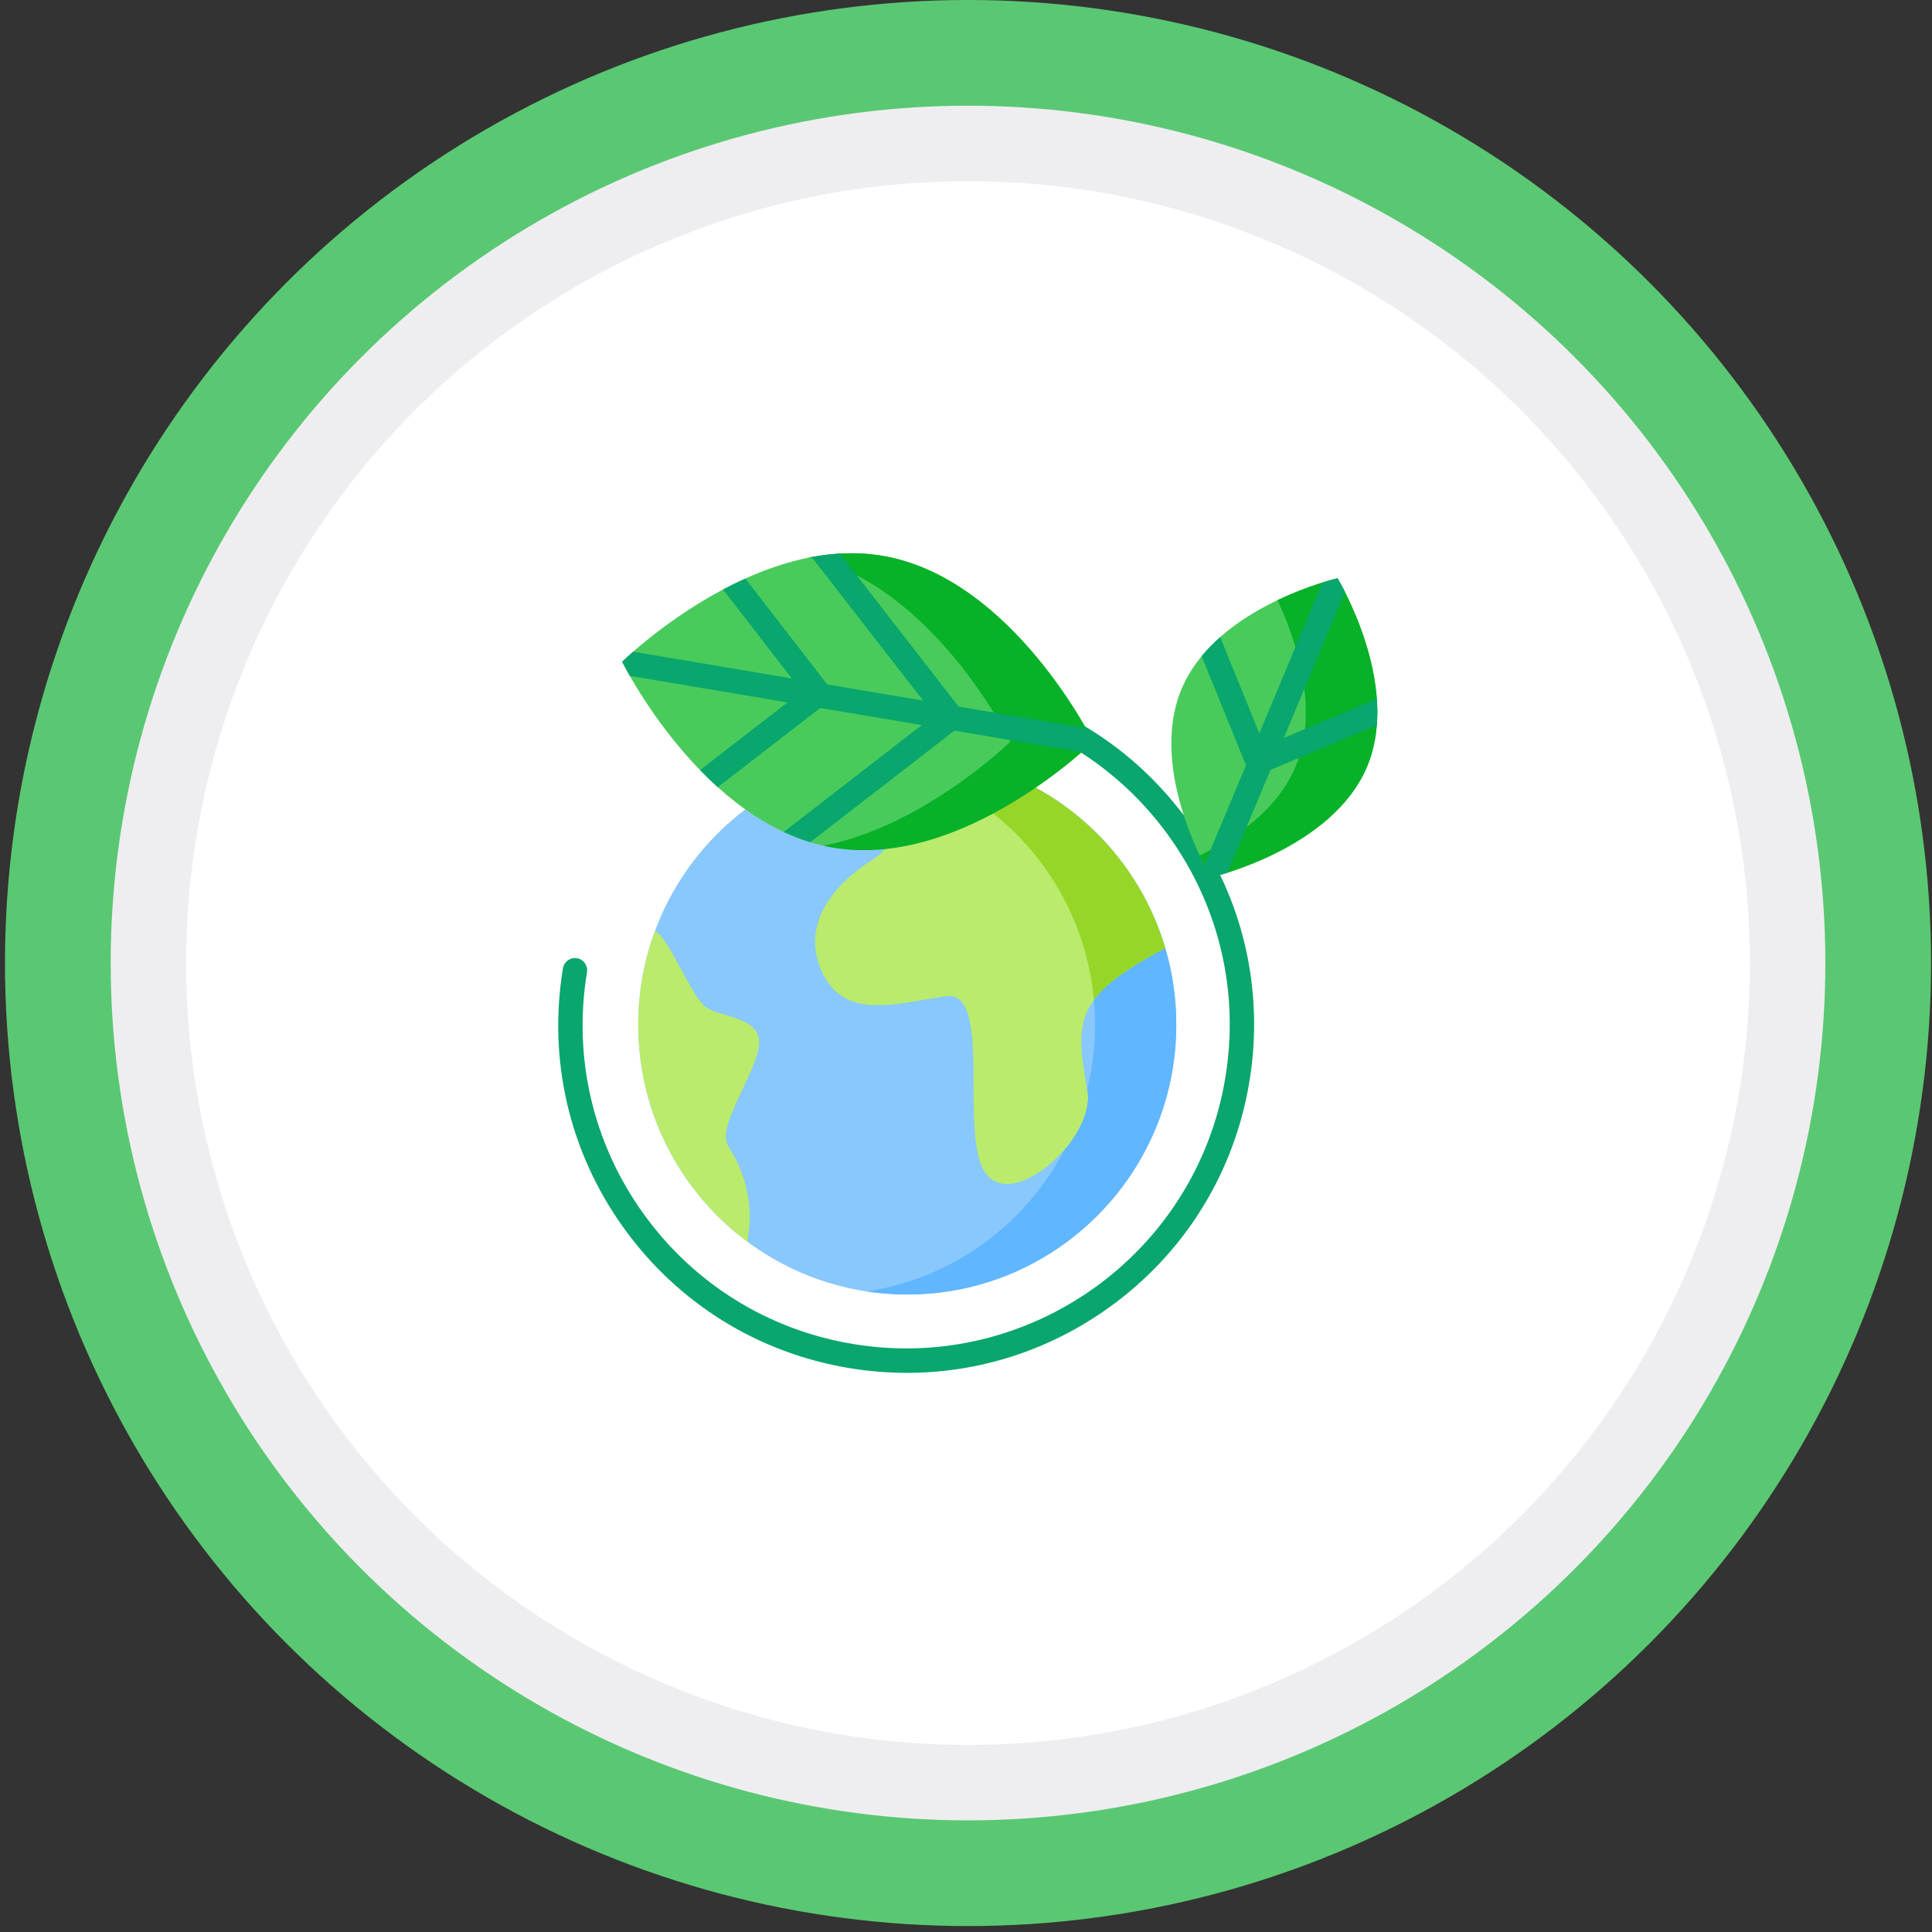 <svg width="93" height="93" viewBox="0 0 93 93" fill="none" xmlns="http://www.w3.org/2000/svg">
<rect x="0" y="0" width="93" height="93" fill="#333333" stroke="none"/>
<circle cx="46.597" cy="46.357" r="46.357" fill="#5AC872"/>
<circle cx="46.597" cy="46.357" r="39.453" fill="white" stroke="#EEEEF1" stroke-width="3.632"/>
<g clip-path="url(#clip0_3128_19753)">
<path d="M56.622 49.329C56.622 42.159 50.825 36.346 43.673 36.346C36.521 36.346 30.724 42.159 30.724 49.329C30.724 56.5 36.521 62.313 43.673 62.313C50.825 62.313 56.622 56.5 56.622 49.329Z" fill="#89C8FD"/>
<path d="M43.673 36.346C43.008 36.346 42.355 36.396 41.718 36.493C47.942 37.438 52.712 42.825 52.712 49.329C52.712 55.834 47.942 61.221 41.718 62.166C42.355 62.263 43.008 62.313 43.673 62.313C50.825 62.313 56.622 56.5 56.622 49.329C56.622 42.159 50.825 36.346 43.673 36.346Z" fill="#60B6FF"/>
<path d="M41.99 41.393C39.995 42.643 38.499 44.643 39.621 46.893C40.743 49.143 43.237 48.268 45.543 47.956C47.85 47.643 46.104 54.768 47.476 56.518C48.847 58.268 52.712 54.768 52.338 52.518C51.784 49.187 51.59 48.018 56.078 45.643L56.09 45.638C54.578 40.516 49.998 36.715 44.484 36.373L44.483 36.393C44.483 36.393 43.985 40.143 41.99 41.393Z" fill="#BAEB6C"/>
<path d="M51.786 39.213C51.787 39.214 51.788 39.214 51.789 39.215C51.788 39.214 51.787 39.214 51.786 39.213Z" fill="#BAEB6C"/>
<path d="M35.07 55.206C34.471 54.292 36.13 52.144 36.504 50.518C36.878 48.893 34.634 49.018 33.948 48.456C33.263 47.893 32.327 45.456 31.642 44.893L31.532 44.807C31.01 46.215 30.724 47.74 30.724 49.331C30.724 53.622 32.8 57.427 36.001 59.791L36.005 59.519C36.005 59.519 36.504 57.394 35.07 55.206Z" fill="#BAEB6C"/>
<path d="M52.338 52.519C52.335 52.503 52.332 52.487 52.33 52.471C52.082 53.471 51.718 54.427 51.254 55.321C51.99 54.451 52.483 53.392 52.338 52.519Z" fill="#BAEB6C"/>
<path d="M44.484 36.371L44.484 36.391C44.484 36.391 44.442 36.704 44.335 37.178C48.876 38.897 52.2 43.101 52.658 48.136C53.23 47.353 54.277 46.594 56.078 45.641L56.09 45.636C54.578 40.514 49.998 36.713 44.484 36.371Z" fill="#96D629"/>
<path d="M43.656 66.085C42.739 66.085 41.815 66.009 40.892 65.857C36.479 65.128 32.614 62.724 30.009 59.089C27.403 55.453 26.37 51.021 27.099 46.608C27.152 46.289 27.454 46.072 27.773 46.125C28.093 46.178 28.309 46.48 28.256 46.8C27.579 50.903 28.54 55.025 30.962 58.406C33.385 61.787 36.979 64.022 41.083 64.699C49.555 66.099 57.585 60.345 58.984 51.874C59.662 47.77 58.701 43.648 56.278 40.267C53.856 36.887 50.262 34.652 46.158 33.974C45.838 33.921 45.622 33.619 45.674 33.3C45.727 32.98 46.03 32.764 46.349 32.816C50.762 33.545 54.627 35.949 57.232 39.584C59.837 43.22 60.87 47.652 60.142 52.065C59.413 56.477 57.009 60.342 53.373 62.947C50.498 65.007 47.124 66.085 43.656 66.085Z" fill="#09A66D"/>
<path d="M40.094 40.8C33.832 39.738 29.947 31.854 29.947 31.854C29.947 31.854 36.216 25.692 42.478 26.754C48.74 27.816 52.624 35.701 52.624 35.701C52.624 35.701 46.356 41.863 40.094 40.8Z" fill="#49CB5C"/>
<path d="M42.478 26.754C41.282 26.551 40.086 26.612 38.934 26.843C44.934 28.19 48.635 35.7 48.635 35.7C48.635 35.7 44.532 39.733 39.649 40.711C39.796 40.744 39.944 40.775 40.094 40.8C46.356 41.862 52.624 35.7 52.624 35.7C52.624 35.7 48.74 27.816 42.478 26.754Z" fill="#07B128"/>
<path d="M52.27 35.047L46.147 34.014L40.426 26.648C39.97 26.675 39.518 26.734 39.072 26.817L44.437 33.725L39.819 32.946L35.879 27.849C35.509 28.015 35.15 28.192 34.804 28.376L38.114 32.658L30.478 31.37C30.135 31.67 29.947 31.855 29.947 31.855C29.947 31.855 30.073 32.109 30.314 32.532L37.908 33.813L33.697 37.07C33.968 37.349 34.252 37.625 34.55 37.893L39.483 34.079L44.371 34.904L37.723 40.048C38.135 40.24 38.562 40.407 39.002 40.541L45.945 35.17L52.073 36.203C52.428 35.894 52.624 35.702 52.624 35.702C52.624 35.702 52.503 35.456 52.27 35.047Z" fill="#09A66D"/>
<path d="M56.883 33.149C58.563 29.174 64.383 27.836 64.383 27.836C64.383 27.836 67.481 32.942 65.801 36.917C64.121 40.892 58.3 42.231 58.3 42.231C58.3 42.231 55.203 37.124 56.883 33.149Z" fill="#49CB5C"/>
<path d="M64.384 27.836C64.384 27.836 63.06 28.14 61.493 28.89C62.297 30.593 63.572 34.05 62.359 36.917C61.481 38.997 59.469 40.355 57.75 41.177C58.06 41.834 58.301 42.231 58.301 42.231C58.301 42.231 64.121 40.892 65.801 36.917C67.481 32.942 64.384 27.836 64.384 27.836Z" fill="#07B128"/>
<path d="M66.277 33.639L61.801 35.517L64.74 28.491C64.529 28.076 64.384 27.836 64.384 27.836C64.384 27.836 64.107 27.9 63.656 28.041L60.619 35.301L58.736 30.667C58.417 30.949 58.116 31.255 57.843 31.586L59.977 36.837L57.972 41.63C58.168 42.011 58.301 42.231 58.301 42.231C58.301 42.231 58.602 42.161 59.086 42.008L61.156 37.059L66.275 34.912C66.309 34.487 66.307 34.06 66.277 33.639Z" fill="#09A66D"/>
</g>
<defs>
<clipPath id="clip0_3128_19753">
<rect width="39.453" height="39.453" fill="white" transform="translate(26.871 26.631)"/>
</clipPath>
</defs>
</svg>
